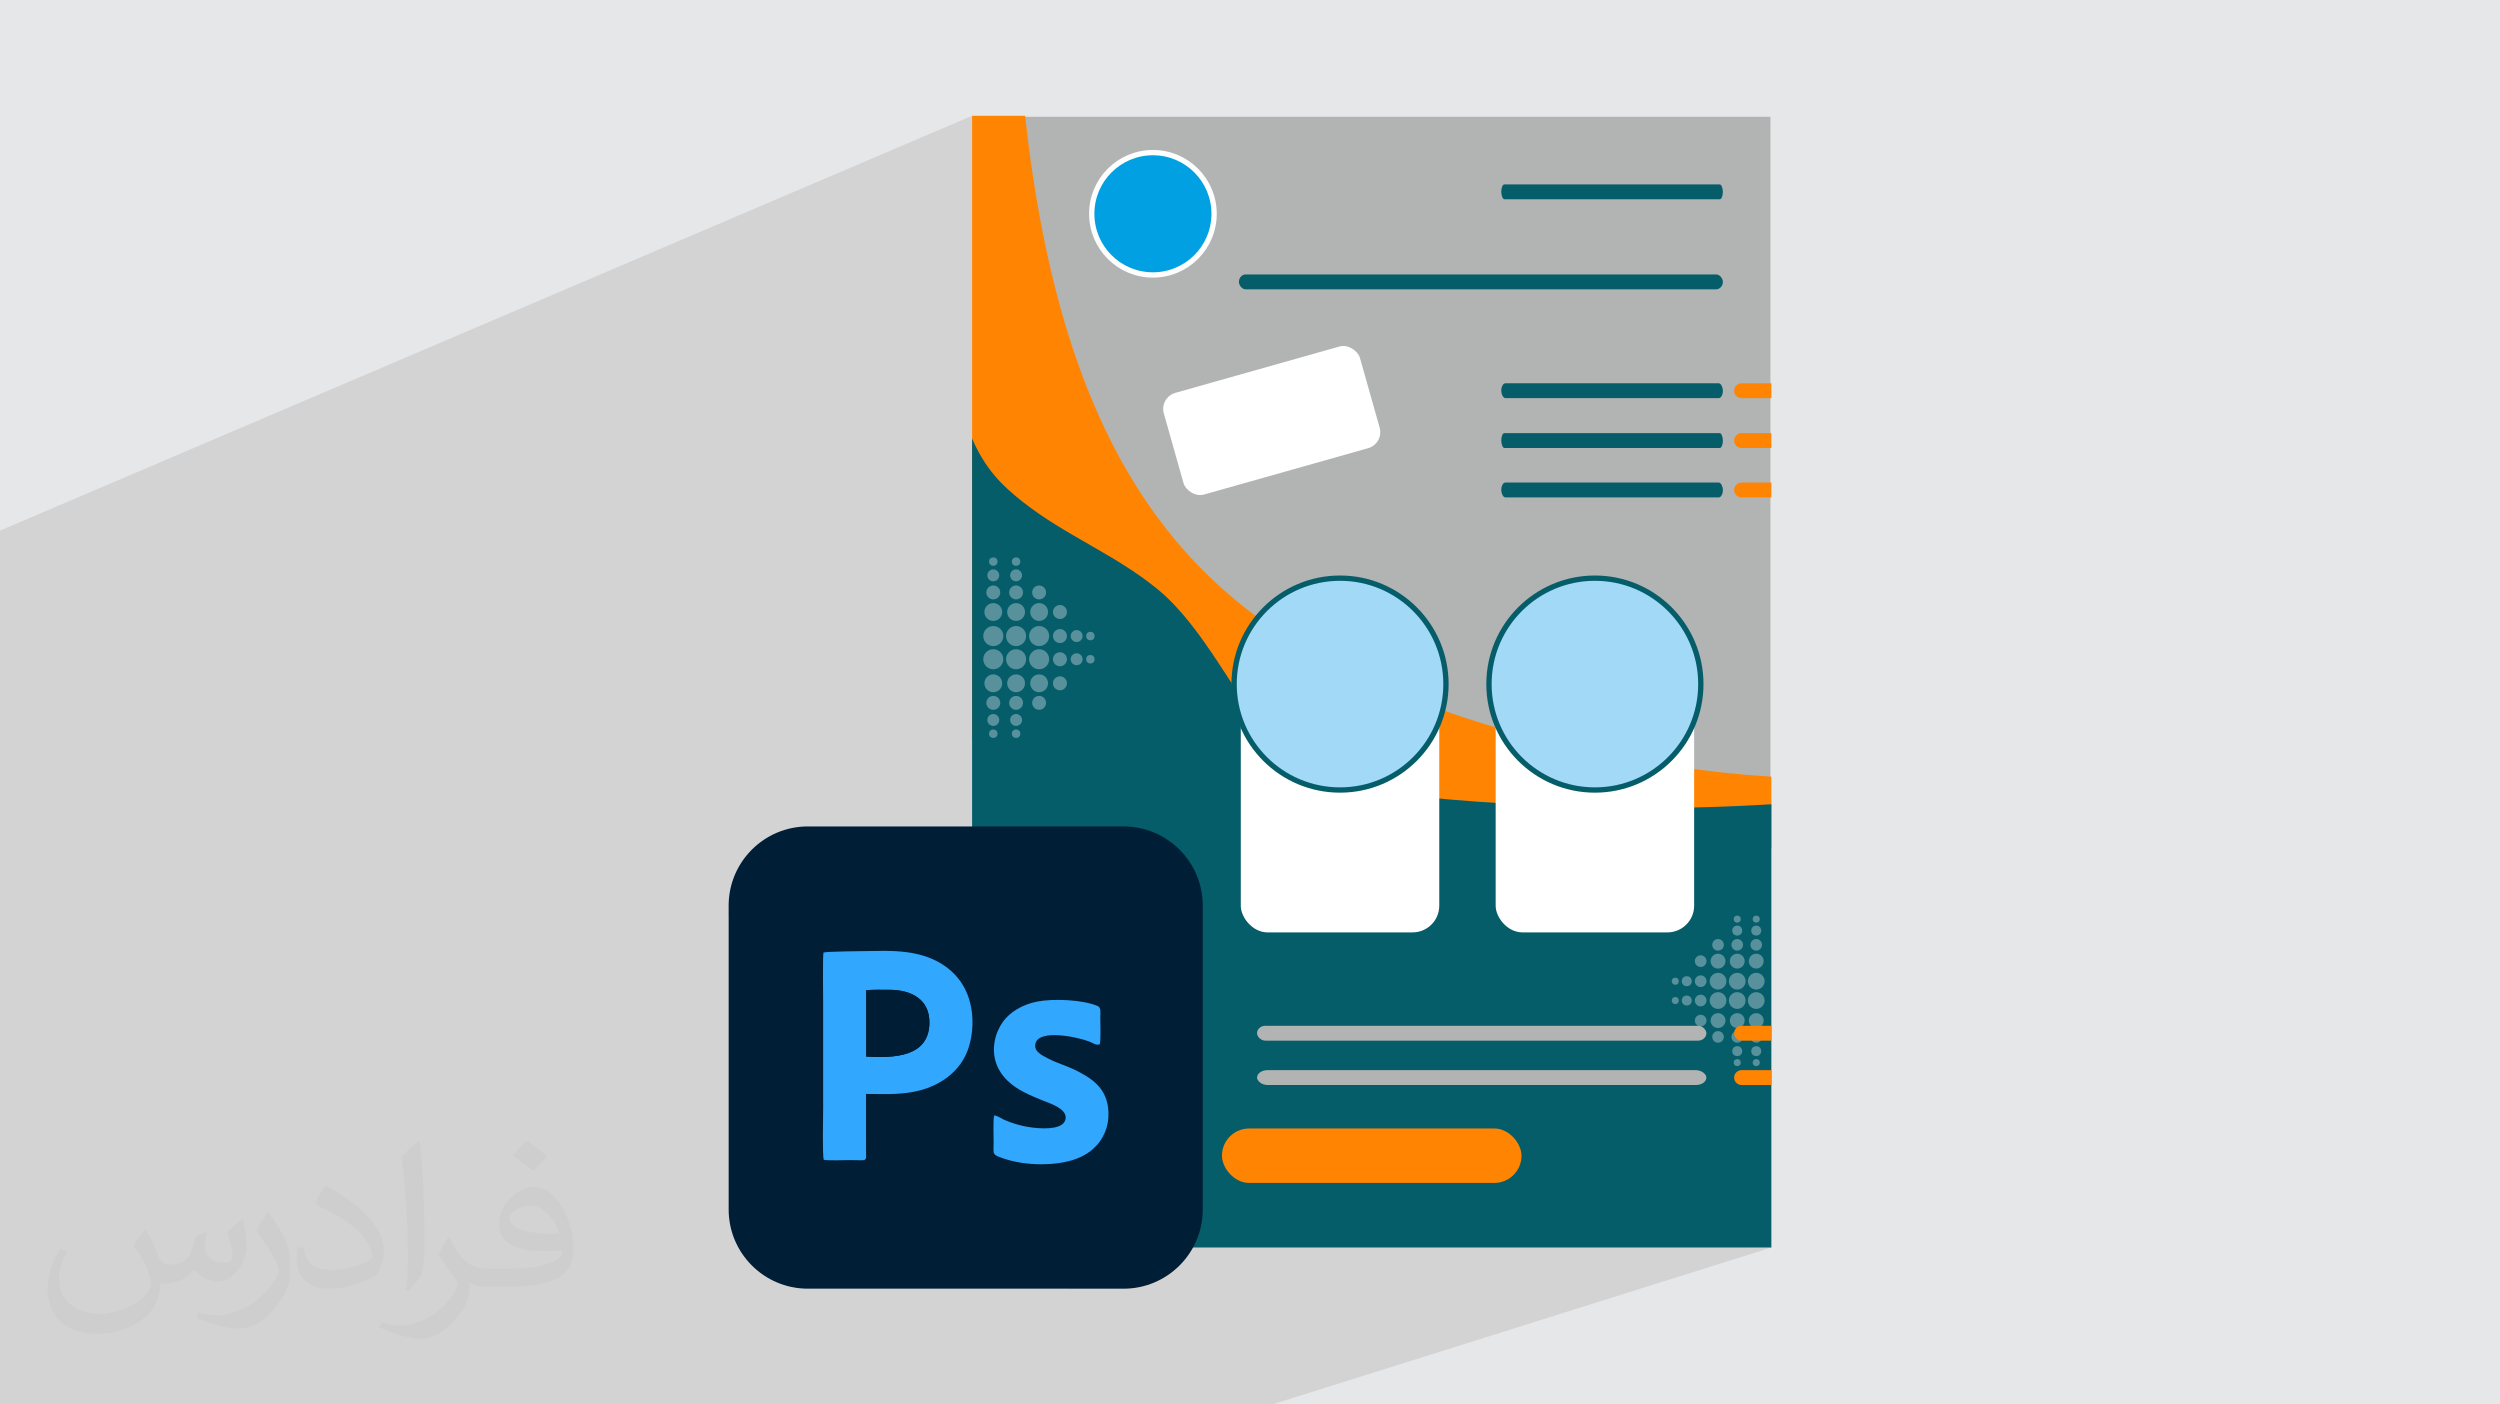<?xml version="1.0" encoding="UTF-8"?>
<!DOCTYPE svg PUBLIC "-//W3C//DTD SVG 1.1//EN" "http://www.w3.org/Graphics/SVG/1.1/DTD/svg11.dtd">
<!-- Creator: CorelDRAW -->
<svg xmlns="http://www.w3.org/2000/svg" xml:space="preserve" width="94.192mm" height="52.917mm" version="1.1" style="shape-rendering:geometricPrecision; text-rendering:geometricPrecision; image-rendering:optimizeQuality; fill-rule:evenodd; clip-rule:evenodd"
viewBox="0 0 9404.92 5283.66"
 xmlns:xlink="http://www.w3.org/1999/xlink"
 xmlns:xodm="http://www.corel.com/coreldraw/odm/2003">
 <defs>
  <style type="text/css">
   <![CDATA[
    .str1 {stroke:#FEFEFE;stroke-width:19.97;stroke-miterlimit:22.926}
    .str0 {stroke:#055D69;stroke-width:19.97;stroke-miterlimit:22.926}
    .fil11 {fill:#B2B3B3}
    .fil8 {fill:#A2D9F7}
    .fil12 {fill:#00A0E3}
    .fil16 {fill:#001D36}
    .fil14 {fill:#001E36}
    .fil5 {fill:#055D69}
    .fil9 {fill:#055D69}
    .fil15 {fill:#31A7FE}
    .fil6 {fill:#58919C}
    .fil0 {fill:#E6E7E8}
    .fil13 {fill:#FEFEFE}
    .fil4 {fill:#FF8402}
    .fil10 {fill:#FF8402}
    .fil7 {fill:white}
    .fil3 {fill:#B2B3B3;fill-rule:nonzero}
    .fil2 {fill:#373435;fill-opacity:0.031}
    .fil1 {fill:#2B2A29;fill-opacity:0.102}
   ]]>
  </style>
 </defs>
 <g id="Layer_x0020_1">
  <polygon class="fil0" points="-0,0 9404.92,0 9404.92,5283.66 -0,5283.66 "/>
  <polygon class="fil1" points="-0,4347.43 -0,4346.32 -0,4245.6 -0,4245.59 -0,4226.92 -0,4186.66 -0,4185.54 -0,4154.46 -0,4024.46 -0,4023.32 -0,3114.39 -0,1996.14 3656.95,435.62 3656.95,1649.77 3656.95,2636.65 6660.34,1497.81 6663.8,1497.81 3656.95,2637.89 3656.95,2779.04 3656.95,2812.78 6660.34,1685.37 6663.8,1685.37 3656.95,2814 3656.95,2987.35 6660.34,1871.26 6663.8,1871.26 3656.95,2988.56 3656.95,3109.01 2741.12,3446.94 2741.13,4549.96 2742.67,4580.44 2747.19,4610.02 2754.53,4638.59 2764.55,4665.98 2777.12,4692.03 2792.04,4716.6 2809.21,4739.55 2828.44,4760.72 2849.62,4779.96 2872.56,4797.12 2897.13,4812.05 2923.18,4824.61 2950.57,4834.63 2979.14,4841.98 3008.72,4846.5 3039.2,4848.04 4017.12,4848.03 4488.16,4693.12 6663.8,4693.12 4785.24,5283.66 2942.13,5283.66 2692.48,5283.66 1742.34,5283.66 -0,5283.66 -0,4458.37 -0,4420.92 "/>
  <path class="fil2" d="M548.54 4627.69c17.95,27.21 29.6,53.36 40.96,82.43 8.45,16.91 12.93,48.09 52.57,48.09 11.61,0 28.28,-3.42 43.06,-11.61 16.63,-8.73 29.32,-21.94 35.94,-42l15.85 -53.36 38.57 -19.02 2.64 2.64c-5.27,20.09 -6.59,39.36 -6.59,54.43 0,44.63 38.57,61.56 69.22,61.56 17.95,0 34.09,-8.73 34.09,-25.11 0,-21.13 -8.98,-57.06 -20.62,-89.29 17.95,-17.95 35.94,-35.94 56.53,-50.47l3.17 1.6c8.98,38.04 14,75.56 14,100.66 0,24.57 -10.83,51.79 -19.81,69.49 -18.49,34.87 -51.25,62.62 -90.87,62.62 -30.1,0 -63.65,-15.07 -86.66,-43.06l-1.32 0c-21.66,26.96 -55.22,51.25 -108.86,51.25l-16.63 0c-2.64,35.41 -10.29,60.49 -21.94,82.95 -31.95,62.34 -126.81,106.47 -216.1,106.47 -124.17,0 -186.51,-71.59 -186.51,-166.96 0,-58.91 19.27,-113.6 48.88,-152.42l24.29 10.04c-18.49,35.41 -30.91,68.68 -30.91,101.45 0,89.29 72.66,131.83 156.4,131.83 77.68,0 173.83,-49.41 191.28,-106.72 -6.59,-62.62 -30.1,-91.93 -66.04,-148.99 10.83,-19.02 24.83,-38.04 42.28,-58.38l3.17 0 0 0 0 0 -0.02 -0.09zm1432.13 -336.04c26.15,16.39 51.79,35.66 76.87,57.85 -14,19.81 -31.45,37.79 -53.11,53.64 -25.11,-20.34 -50.19,-37.79 -75.84,-56.27 17.42,-19.55 34.62,-38.29 52.04,-55.22l0 0 0 0 0 0 0 0 0 0 0.03 0zm13.47 244.11c-42.28,0 -76.87,27.75 -76.87,48.34 0,44.13 84.53,57.85 185.72,57.31 -12.68,-51.79 -57.06,-105.68 -108.86,-105.68l0.01 0.03zm-94.86 236.19c54.96,0 103.04,-1.6 139.74,-10.83 40.96,-10.29 75.56,-30.91 75.56,-45.17 0,-3.7 0,-8.19 -1.32,-11.89 -22.98,2.11 -49.41,2.11 -72.38,2.11 -74.49,0 -131.55,-16.91 -154.02,-58.66 -5.55,-11.61 -9.51,-24.57 -9.51,-39.36 0,-40.43 17.42,-79.79 48.09,-107 25.61,-22.45 53.89,-36.44 82.67,-36.44 52.04,0 93.51,41.75 122.57,107.54 15.85,35.94 26.68,77.4 26.68,129.72 0,34.87 -9.51,64.19 -31.17,85.85 -40.43,39.11 -114.92,53.89 -229.04,53.89l-51.79 0 0 0 -13.47 0c-28.28,0 -48.62,-5.02 -64.72,-17.42l-2.64 0c0.79,6.59 1.32,12.93 1.32,19.02 0,25.61 -8.45,58.38 -25.61,84.53 -50.72,75.3 -105.68,108.04 -153.24,108.04 -48.09,0 -107,-18.49 -160.11,-42.54l9.51 -18.49c17.17,7.13 40.96,11.89 73.7,11.89 85.85,0 198.66,-82.43 212.66,-163 -3.17,-6.59 -8.98,-15.32 -17.17,-24.57 -25.11,-29.85 -40.96,-54.68 -55.75,-80.83 12.68,-25.11 24.29,-45.17 35.13,-63.4l4.49 -0.53c36.72,74.77 69.99,117.55 144.23,117.55l11.61 0 0 0 53.89 0 0 0 0 0 0 0 0 0 0 0 0.09 0.01zm-371.98 79c6.34,-34.34 6.87,-72.91 6.87,-108.86l0 -53.36c0,-99.6 -12.68,-244.36 -22.98,-338.68 17.95,-19.27 43.06,-42 62.87,-57.31l5.81 1.6c13.47,118.62 16.63,256 16.63,383.06 0,33.3 -1.32,65.79 -4.49,89.55 -1.85,30.1 -19.27,52.83 -56.53,87.7l-8.19 -3.7zm-382.8 -157.19c1.85,46.77 24.83,83.49 105.15,83.49 49.93,0 92.19,-12.93 138.96,-35.13 8.45,-3.7 12.93,-8.73 12.93,-12.93 0,-29.32 -22.45,-68.15 -60.23,-103.55 -36.72,-33.3 -85.34,-62.62 -130.76,-82.18 -15.6,-6.59 -20.62,-13.47 -20.62,-20.09 0,-13.47 17.95,-41.75 32.77,-62.09l5.02 -0.53c52.04,27.21 110.17,67.64 153.24,112.53 39.11,41.47 63.4,83.49 63.4,129.19 0,33.81 -10.29,65.51 -26.96,95.11 -57.06,28.79 -117.83,50.72 -178.06,50.72 -73.17,0 -123.1,-34.34 -123.1,-114.92 0,-8.73 0,-22.19 3.17,-39.64l25.11 0 0 0 0 0 0 0 0 0 0 0 -0.02 0zm-132.37 -132.9l45.45 73.45c16.63,27.21 32.23,56.81 32.23,103.55l0 59.7c0,48.34 -30.91,100.13 -80.83,151.38 -39.11,34.62 -73.7,49.41 -105.68,49.41 -47.55,0 -101.98,-14.79 -164.85,-41.75l7.13 -18.49c19.81,5.27 42.79,9.77 71.06,9.77 90.36,-0.53 182.8,-66.57 225.08,-147.15 5.02,-9.26 6.87,-17.95 6.87,-24.04 0,-9.26 -5.02,-19.55 -8.98,-28.79 -22.98,-43.31 -48.62,-82.95 -76.87,-119.68 14.79,-23.25 29.6,-45.7 45.7,-67.9l3.7 0.53 0 0 0 0 0 0 0 0 0 0 -0.02 0.01z"/>
  <g id="_2624702507424">
   <g>
    <polygon class="fil3" points="3715.52,4566.46 6660.34,4566.46 6660.34,439.33 3715.52,439.33 "/>
    <path class="fil4" d="M4378.3 3233.68l-721.35 -454.64 0 -2343.42 199.46 0c138.93,1263.19 592.26,1801.39 1249.21,2105.99 449.43,208.39 1014.87,345.42 1558.18,380.14l0 269.98 -2285.5 41.95z"/>
    <path class="fil5" d="M6663.8 3025.6l0 1667.53 -3006.85 0 0 -3043.35c50.58,116.39 113.97,177.84 190.15,237.82 162.53,127.96 345.28,196.94 504.75,326.53 178.27,144.86 289.33,403.38 447.35,585.25 72.15,83.04 196.51,85.46 266.64,168.1 532.65,65.12 1065.31,90.72 1597.96,58.13z"/>
    <circle class="fil6" cx="3736.76" cy="2112.69" r="15.93"/>
    <circle class="fil6" cx="3736.76" cy="2164.41" r="22.43"/>
    <circle class="fil6" cx="3736.76" cy="2228.72" r="26.16"/>
    <circle class="fil6" cx="3736.76" cy="2302.34" r="33.54"/>
    <circle class="fil6" cx="3736.76" cy="2392.82" r="37.74"/>
    <circle class="fil6" cx="3822.5" cy="2112.69" r="15.93"/>
    <circle class="fil6" cx="3822.5" cy="2164.41" r="22.43"/>
    <circle class="fil6" cx="3822.5" cy="2228.72" r="26.16"/>
    <circle class="fil6" cx="3822.5" cy="2302.34" r="33.54"/>
    <circle class="fil6" cx="3822.5" cy="2392.82" r="37.74"/>
    <circle class="fil6" cx="3909.14" cy="2228.72" r="26.16"/>
    <circle class="fil6" cx="3909.14" cy="2302.34" r="33.54"/>
    <circle class="fil6" cx="3909.14" cy="2392.82" r="37.74"/>
    <circle class="fil6" cx="3987.49" cy="2302.34" r="26.32"/>
    <circle class="fil6" cx="3987.49" cy="2392.82" r="26.32"/>
    <circle class="fil6" transform="matrix(-2.73926E-14 -1.034 -1.034 2.73926E-14 4102.01 2392.82)" r="15.41"/>
    <circle class="fil6" transform="matrix(-3.85591E-14 -1.456 -1.456 3.85591E-14 4050.29 2392.82)" r="15.41"/>
    <circle class="fil6" cx="3736.76" cy="2760.19" r="15.93"/>
    <circle class="fil6" cx="3736.76" cy="2708.47" r="22.43"/>
    <circle class="fil6" cx="3736.76" cy="2644.16" r="26.16"/>
    <circle class="fil6" cx="3736.76" cy="2570.54" r="33.54"/>
    <circle class="fil6" cx="3736.76" cy="2480.06" r="37.74"/>
    <circle class="fil6" cx="3822.5" cy="2760.19" r="15.93"/>
    <circle class="fil6" cx="3822.5" cy="2708.47" r="22.43"/>
    <circle class="fil6" cx="3822.5" cy="2644.16" r="26.16"/>
    <circle class="fil6" cx="3822.5" cy="2570.54" r="33.54"/>
    <circle class="fil6" cx="3822.5" cy="2480.06" r="37.74"/>
    <circle class="fil6" cx="3909.14" cy="2644.16" r="26.16"/>
    <circle class="fil6" cx="3909.14" cy="2570.54" r="33.54"/>
    <circle class="fil6" cx="3909.14" cy="2480.06" r="37.74"/>
    <circle class="fil6" cx="3987.49" cy="2570.54" r="26.32"/>
    <circle class="fil6" cx="3987.49" cy="2480.06" r="26.32"/>
    <circle class="fil6" transform="matrix(-2.73926E-14 1.034 -1.034 -2.73926E-14 4102.01 2480.06)" r="15.41"/>
    <circle class="fil6" transform="matrix(-3.85591E-14 1.456 -1.456 -3.85591E-14 4050.29 2480.06)" r="15.41"/>
    <rect class="fil4" x="4596.92" y="4245.31" width="1126.9" height="204.89" rx="102.45" ry="102.45"/>
    <rect class="fil7" x="4667.8" y="2619.07" width="746.68" height="888.53" rx="100.48" ry="100.48"/>
    <circle class="fil8 str0" cx="5041.14" cy="2573.51" r="398.5"/>
    <rect class="fil7" x="5626.64" y="2619.07" width="746.68" height="888.53" rx="100.48" ry="100.48"/>
    <circle class="fil8 str0" cx="5999.98" cy="2573.51" r="398.5"/>
    <circle class="fil6" cx="6606.91" cy="3457.68" r="13.28"/>
    <circle class="fil6" cx="6606.91" cy="3500.79" r="18.7"/>
    <circle class="fil6" cx="6606.91" cy="3554.4" r="21.81"/>
    <circle class="fil6" cx="6606.91" cy="3615.78" r="27.96"/>
    <circle class="fil6" cx="6606.91" cy="3691.2" r="31.46"/>
    <circle class="fil6" cx="6535.43" cy="3457.68" r="13.28"/>
    <circle class="fil6" cx="6535.43" cy="3500.79" r="18.7"/>
    <circle class="fil6" cx="6535.43" cy="3554.4" r="21.81"/>
    <circle class="fil6" cx="6535.43" cy="3615.78" r="27.96"/>
    <circle class="fil6" cx="6535.43" cy="3691.2" r="31.46"/>
    <circle class="fil6" cx="6463.21" cy="3554.4" r="21.81"/>
    <circle class="fil6" cx="6463.21" cy="3615.78" r="27.96"/>
    <circle class="fil6" cx="6463.21" cy="3691.2" r="31.46"/>
    <circle class="fil6" cx="6397.89" cy="3615.78" r="21.94"/>
    <circle class="fil6" cx="6397.89" cy="3691.2" r="21.94"/>
    <circle class="fil6" transform="matrix(2.28351E-14 -0.862 0.862 2.28351E-14 6302.42 3691.2)" r="15.41"/>
    <circle class="fil6" transform="matrix(3.21438E-14 -1.214 1.214 3.21438E-14 6345.54 3691.2)" r="15.41"/>
    <circle class="fil6" cx="6606.91" cy="3997.45" r="13.28"/>
    <circle class="fil6" cx="6606.91" cy="3954.33" r="18.7"/>
    <circle class="fil6" cx="6606.91" cy="3900.73" r="21.81"/>
    <circle class="fil6" cx="6606.91" cy="3839.35" r="27.96"/>
    <circle class="fil6" cx="6606.91" cy="3763.93" r="31.46"/>
    <circle class="fil6" cx="6535.43" cy="3997.45" r="13.28"/>
    <circle class="fil6" cx="6535.43" cy="3954.33" r="18.7"/>
    <circle class="fil6" cx="6535.43" cy="3900.73" r="21.81"/>
    <circle class="fil6" cx="6535.43" cy="3839.35" r="27.96"/>
    <circle class="fil6" cx="6535.43" cy="3763.93" r="31.46"/>
    <circle class="fil6" cx="6463.21" cy="3900.73" r="21.81"/>
    <circle class="fil6" cx="6463.21" cy="3839.35" r="27.96"/>
    <circle class="fil6" cx="6463.21" cy="3763.93" r="31.46"/>
    <circle class="fil6" cx="6397.89" cy="3839.35" r="21.94"/>
    <circle class="fil6" cx="6397.89" cy="3763.93" r="21.94"/>
    <circle class="fil6" transform="matrix(2.28351E-14 0.862 0.862 -2.28351E-14 6302.42 3763.93)" r="15.41"/>
    <circle class="fil6" transform="matrix(3.21438E-14 1.214 1.214 -3.21438E-14 6345.54 3763.93)" r="15.41"/>
    <rect class="fil9" x="4660.78" y="1032.45" width="1820.58" height="55.96" rx="25.36" ry="30.98"/>
    <rect class="fil9" x="5647.76" y="693.71" width="833.6" height="55.96" rx="11.61" ry="30.98"/>
    <rect class="fil9" x="5647.76" y="1441.85" width="833.6" height="55.96" rx="15.48" ry="41.31"/>
    <path class="fil10" d="M6663.8 1441.86l-112.14 0c-15.4,0 -27.98,12.57 -27.98,27.98l0 0.01c0,15.4 12.58,27.97 27.98,27.97l112.14 0 0 -55.96z"/>
    <rect class="fil9" x="5647.76" y="1629.4" width="833.6" height="55.96" rx="11.61" ry="30.98"/>
    <path class="fil10" d="M6663.8 1629.4l-112.14 0c-15.4,0 -27.98,12.58 -27.98,27.98l0 0.01c0,15.4 12.58,27.98 27.98,27.98l112.14 0 0 -55.97z"/>
    <rect class="fil9" x="5647.76" y="1815.29" width="833.6" height="55.96" rx="15.48" ry="41.31"/>
    <path class="fil10" d="M6663.8 1815.29l-112.14 0c-15.4,0 -27.98,12.58 -27.98,27.98l0 0.01c0,15.4 12.58,27.98 27.98,27.98l112.14 0 0 -55.97z"/>
    <rect class="fil7" transform="matrix(0.995 -0.281 0.281 0.995 4361.28 1494.95)" width="741.6" height="384.38" rx="60.59" ry="60.59"/>
    <rect class="fil11" x="4728.94" y="3858.92" width="1690.45" height="55.96" rx="31.4" ry="41.31"/>
    <path class="fil10" d="M6663.8 3858.93l-112.14 0c-15.4,0 -27.98,12.58 -27.98,27.98l0 0.01c0,15.4 12.58,27.98 27.98,27.98l112.14 0 0 -55.97z"/>
    <rect class="fil11" x="4728.94" y="4025.82" width="1690.45" height="55.96" rx="39.25" ry="51.64"/>
    <path class="fil10" d="M6663.8 4025.83l-112.14 0c-15.4,0 -27.98,12.58 -27.98,27.98l0 0.01c0,15.4 12.58,27.98 27.98,27.98l112.14 0 0 -55.97z"/>
    <rect class="fil7" x="3927.09" y="3763.39" width="372.31" height="360.68" rx="54.85" ry="54.85"/>
    <circle class="fil12 str1" cx="4337.25" cy="804.25" r="230.14"/>
   </g>
   <g>
    <path class="fil13" d="M3746.44 4209.05c-4.99,10.89 -2.32,89.45 -2.32,108.46 0,48.46 -8.51,46.93 45.99,64.91 80.55,26.56 202.81,30.05 286.63,-2.07 25.93,-9.94 51.67,-25.66 66.81,-41.72 4.26,-4.52 10.12,-9.02 14.26,-14.04 33.89,-41.17 48.74,-90.04 42.12,-145.93 -7.82,-65.85 -47.48,-102.78 -90.2,-128.43 -65.23,-39.14 -102.99,-43.88 -149.99,-68.65 -21.05,-11.07 -57.68,-26.75 -48.88,-59.79 15.42,-57.76 169.18,-24.95 215.77,-6.44 13.65,5.43 24.09,15.08 39.92,10.56 4.98,-12.52 2.33,-87.06 2.33,-107.04 0,-16.63 4.29,-39.06 -10.42,-45.41 -60.44,-26.07 -176.99,-30.03 -239.6,-18.1 -63.33,12.08 -110.68,43.79 -137.06,79.91 -31.22,42.74 -49.19,108.96 -25.81,170.72 19.09,50.47 61.62,85.86 107.58,109.5 26.06,13.43 46.76,22.07 75.09,33.45 30.11,12.12 94.25,32.32 92.41,69.3 -2.36,47.54 -84.96,43.41 -119.3,40.31 -44.88,-4.04 -87.83,-15.46 -127.85,-33.5 -9.25,-4.15 -28.73,-17.15 -37.44,-16.04l-0.02 0.02z"/>
    <path class="fil13" d="M3236.86 3974.64l0 -264.37c29.22,-2.31 64.51,-1.7 94.39,-1.51 80.84,0.57 159.43,34.9 157.18,133.72 -3.07,135.34 -143.19,137.99 -251.57,132.15l0 0.01zm-170.2 -414.26c-3.3,15.03 -1.29,175.72 -1.29,205.02l0 415.26c0,30.09 -3.43,191.25 2.57,204.79 19.36,4.13 81.48,1.29 105.98,1.29 71.54,0 62.15,10.82 62.15,-45.63 0,-72.59 0,-145.18 0,-217.8 68.39,0 122.41,4.08 189.69,-8.5 100.07,-18.74 189.15,-79.22 219.6,-178.4 17.05,-55.56 19.64,-118.18 5.24,-175.71 -25.3,-101.11 -101.79,-167.37 -205.11,-192.91 -59.72,-14.76 -121.57,-14.97 -185.07,-13.56 -29.28,0.65 -179.52,1.31 -193.79,6.15l0.03 0z"/>
    <path class="fil13" d="M3236.86 3974.64c108.38,5.84 248.5,3.19 251.57,-132.15 2.25,-98.82 -76.36,-133.16 -157.18,-133.72 -29.86,-0.22 -65.15,-0.8 -94.39,1.51l0 264.37 0 -0.01z"/>
    <path class="fil14" d="M3039.19 3109.01l1187.48 0c164.59,0 298.07,133.48 298.07,298.08l0 1142.88c0,164.59 -133.48,298.06 -298.07,298.06l-1187.48 0.01c-164.59,-0.01 -298.06,-133.48 -298.06,-298.08l-0.01 -1142.87c0.01,-164.6 133.48,-298.08 298.07,-298.08z"/>
    <path class="fil15" d="M3740.19 4196.37c-4.71,10.3 -2.21,84.53 -2.21,102.47 0,45.78 -8.04,44.35 43.45,61.34 76.11,25.08 191.65,28.39 270.83,-1.96 24.5,-9.41 48.83,-24.25 63.13,-39.41 4.02,-4.28 9.56,-8.51 13.49,-13.25 32.01,-38.9 46.06,-85.1 39.78,-137.9 -7.38,-62.24 -44.86,-97.11 -85.21,-121.35 -61.64,-36.98 -97.33,-41.46 -141.74,-64.87 -19.89,-10.49 -54.52,-25.29 -46.17,-56.49 14.56,-54.57 159.86,-23.58 203.88,-6.09 12.89,5.12 22.77,14.27 37.71,9.98 4.7,-11.84 2.19,-82.26 2.19,-101.17 0,-15.71 4.05,-36.9 -9.86,-42.91 -57.11,-24.62 -167.25,-28.4 -226.41,-17.09 -59.83,11.4 -104.58,41.39 -129.51,75.51 -29.51,40.39 -46.47,102.95 -24.39,161.33 18.05,47.7 58.21,81.13 101.65,103.48 24.64,12.68 44.18,20.85 70.96,31.62 28.47,11.44 89.06,30.54 87.32,65.48 -2.23,44.92 -80.29,41.02 -112.73,38.1 -42.4,-3.8 -83,-14.59 -120.82,-31.65 -8.73,-3.93 -27.14,-16.22 -35.37,-15.14l0.01 -0.04z"/>
    <path class="fil15" d="M3258.67 3974.85l0 -249.82c27.61,-2.17 60.97,-1.6 89.18,-1.41 76.38,0.55 150.65,32.99 148.55,126.37 -2.89,127.88 -135.3,130.39 -237.71,124.88l-0.02 -0.02zm-160.82 -391.46c-3.13,14.22 -1.21,166.06 -1.21,193.74l0 392.4c0,28.43 -3.25,180.71 2.43,193.51 18.28,3.91 77,1.21 100.16,1.21 67.6,0 58.72,10.24 58.72,-43.1 0,-68.61 0,-137.19 0,-205.8 64.62,0 115.68,3.87 179.27,-8.03 94.56,-17.7 178.74,-74.87 207.53,-168.58 16.12,-52.48 18.54,-111.67 4.94,-166.02 -23.91,-95.53 -96.17,-158.14 -193.82,-182.27 -56.41,-13.95 -114.89,-14.14 -174.9,-12.81 -27.65,0.61 -169.63,1.25 -183.09,5.8l-0.03 -0.03z"/>
    <path class="fil16" d="M3258.67 3974.85c102.41,5.53 234.81,3.02 237.71,-124.88 2.11,-93.36 -72.16,-125.82 -148.55,-126.37 -28.22,-0.19 -61.58,-0.76 -89.18,1.41l0 249.83 0.02 0.01z"/>
   </g>
  </g>
 </g>
</svg>
